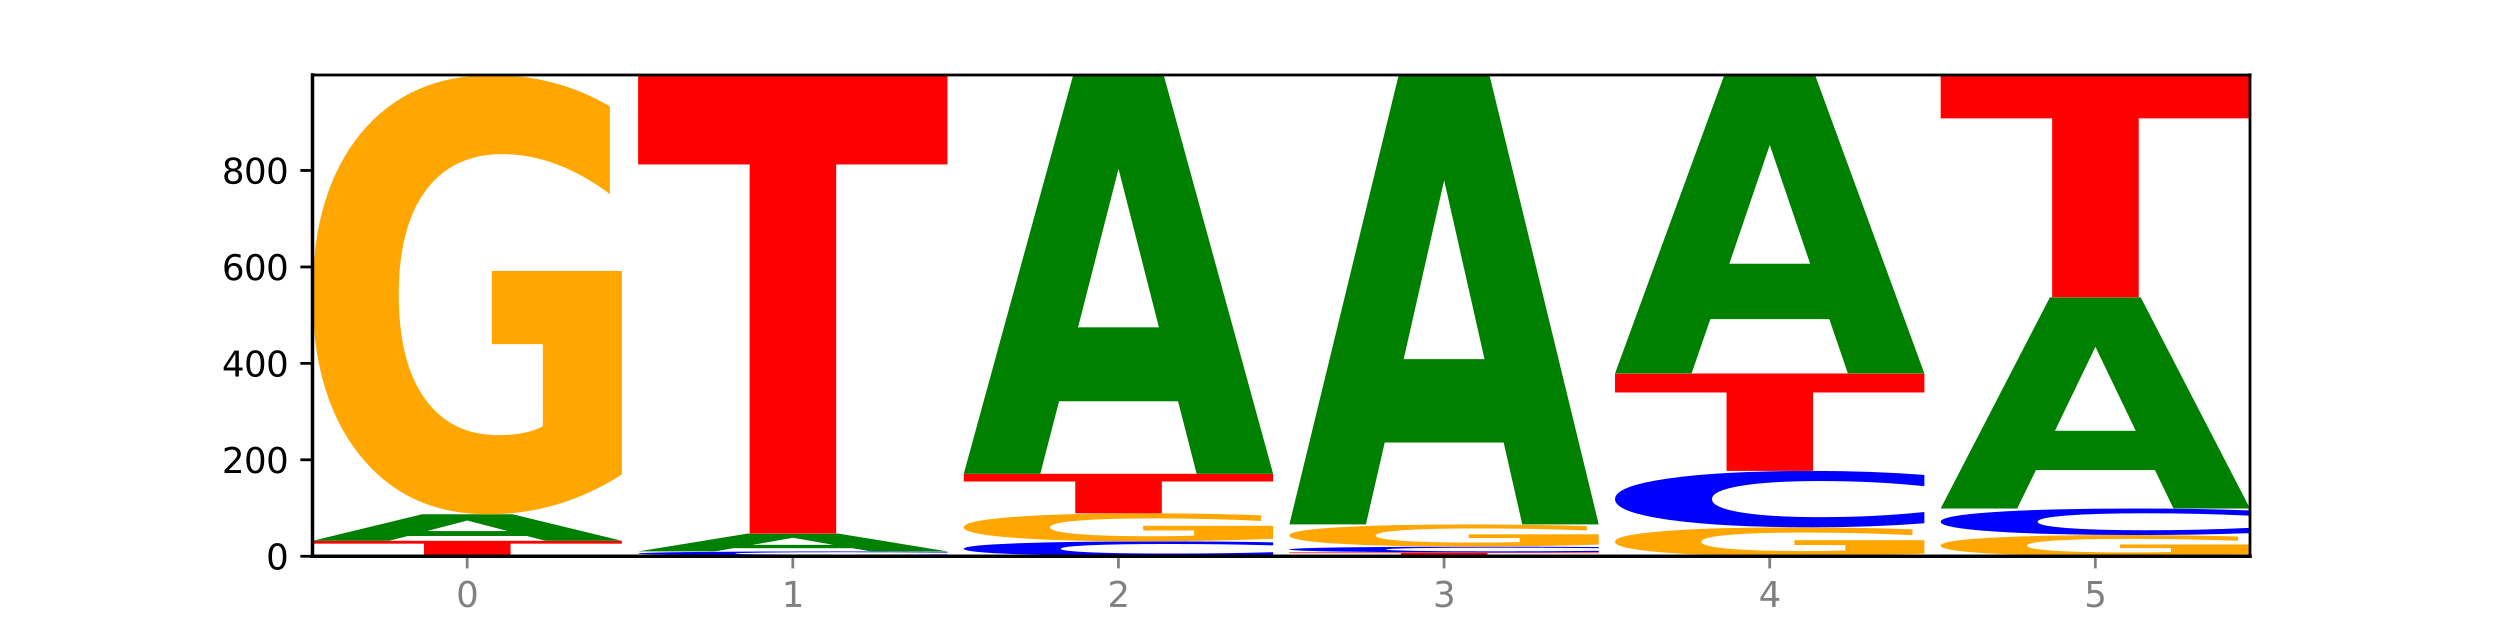 <?xml version="1.0" encoding="utf-8" standalone="no"?>
<!DOCTYPE svg PUBLIC "-//W3C//DTD SVG 1.1//EN"
  "http://www.w3.org/Graphics/SVG/1.1/DTD/svg11.dtd">
<svg xmlns:xlink="http://www.w3.org/1999/xlink" width="720pt" height="180pt" viewBox="0 0 720 180" xmlns="http://www.w3.org/2000/svg" version="1.1">
 <defs>
  <style type="text/css">*{stroke-linejoin: round; stroke-linecap: butt}</style>
 </defs>
 <g id="figure_1">
  <g id="patch_1">
   <path d="M 0 180 
L 720 180 
L 720 0 
L 0 0 
z
" style="fill: #ffffff"/>
  </g>
  <g id="axes_1">
   <g id="patch_2">
    <path d="M 90 160.2 
L 648 160.2 
L 648 21.6 
L 90 21.6 
z
" style="fill: #ffffff"/>
   </g>
   <g id="line2d_1">
    <path d="M 90 160.2 
L 648 160.2 
" clip-path="url(#pc26b136023)" style="fill: none; stroke: #000000; stroke-width: 0.5; stroke-linecap: square"/>
   </g>
   <g id="patch_3">
    <path d="M 179.092 160.18 
Q 171.64 160.19 163.582 160.195 
Q 155.523 160.2 146.746 160.2 
Q 120.573 160.2 105.286 160.163 
Q 90 160.125 90 160.061 
Q 90 159.997 105.286 159.96 
Q 120.573 159.922 146.746 159.922 
Q 155.523 159.922 163.582 159.927 
Q 171.64 159.932 179.092 159.942 
L 179.092 159.998 
Q 171.573 159.984 164.277 159.978 
Q 156.982 159.972 148.924 159.972 
Q 134.468 159.972 126.185 159.996 
Q 117.924 160.02 117.924 160.061 
Q 117.924 160.103 126.185 160.126 
Q 134.468 160.15 148.924 160.15 
Q 156.982 160.15 164.277 160.144 
Q 171.573 160.138 179.092 160.125 
L 179.092 160.18 
z
" clip-path="url(#pc26b136023)" style="fill: #0000ff"/>
   </g>
   <g id="patch_4">
    <path d="M 90 155.756 
L 179.092 155.756 
L 179.092 156.568 
L 147.04 156.568 
L 147.04 159.922 
L 122.115 159.922 
L 122.115 156.568 
L 90 156.568 
L 90 155.756 
z
" clip-path="url(#pc26b136023)" style="fill: #ff0000"/>
   </g>
   <g id="patch_5">
    <path d="M 151.714 154.364 
L 117.451 154.364 
L 112.041 155.756 
L 90 155.756 
L 121.477 148.118 
L 147.616 148.118 
L 179.092 155.756 
L 157.07 155.756 
L 151.714 154.364 
z
M 122.916 152.947 
L 146.195 152.947 
L 134.574 149.909 
L 122.916 152.947 
z
" clip-path="url(#pc26b136023)" style="fill: #008000"/>
   </g>
   <g id="patch_6">
    <path d="M 179.092 136.671 
Q 170.107 142.394 160.443 145.269 
Q 150.779 148.118 140.476 148.118 
Q 117.195 148.118 103.597 131.078 
Q 90 114.038 90 84.898 
Q 90 55.418 103.837 38.509 
Q 117.694 21.6 141.794 21.6 
Q 151.079 21.6 159.585 23.9 
Q 168.111 26.174 175.658 30.669 
L 175.658 55.889 
Q 167.871 50.113 160.164 47.264 
Q 152.457 44.389 144.709 44.389 
Q 130.373 44.389 122.606 54.895 
Q 114.839 65.375 114.839 84.898 
Q 114.839 104.238 122.326 114.796 
Q 129.814 125.328 143.591 125.328 
Q 147.345 125.328 150.56 124.727 
Q 153.774 124.1 156.33 122.793 
L 156.33 99.115 
L 141.654 99.115 
L 141.654 78.025 
L 179.092 78.025 
L 179.092 136.671 
z
" clip-path="url(#pc26b136023)" style="fill: #ffa600"/>
   </g>
   <g id="patch_7">
    <path d="M 272.874 160.187 
Q 263.889 160.194 254.225 160.197 
Q 244.561 160.2 234.258 160.2 
Q 210.976 160.2 197.379 160.181 
Q 183.782 160.163 183.782 160.131 
Q 183.782 160.098 197.619 160.08 
Q 211.476 160.061 235.576 160.061 
Q 244.86 160.061 253.366 160.064 
Q 261.892 160.066 269.44 160.071 
L 269.44 160.099 
Q 261.653 160.092 253.945 160.089 
Q 246.238 160.086 238.491 160.086 
Q 224.155 160.086 216.388 160.098 
Q 208.62 160.109 208.62 160.131 
Q 208.62 160.152 216.108 160.163 
Q 223.596 160.175 237.373 160.175 
Q 241.127 160.175 244.341 160.174 
Q 247.556 160.174 250.112 160.172 
L 250.112 160.146 
L 235.436 160.146 
L 235.436 160.123 
L 272.874 160.123 
L 272.874 160.187 
z
" clip-path="url(#pc26b136023)" style="fill: #ffa600"/>
   </g>
   <g id="patch_8">
    <path d="M 272.874 159.972 
Q 265.422 160.016 257.363 160.038 
Q 249.305 160.061 240.528 160.061 
Q 214.354 160.061 199.068 159.893 
Q 183.782 159.724 183.782 159.437 
Q 183.782 159.148 199.068 158.98 
Q 214.354 158.811 240.528 158.811 
Q 249.305 158.811 257.363 158.834 
Q 265.422 158.856 272.874 158.901 
L 272.874 159.15 
Q 265.354 159.091 258.059 159.064 
Q 250.764 159.036 242.705 159.036 
Q 228.249 159.036 219.966 159.143 
Q 211.706 159.249 211.706 159.437 
Q 211.706 159.623 219.966 159.73 
Q 228.249 159.836 242.705 159.836 
Q 250.764 159.836 258.059 159.809 
Q 265.354 159.781 272.874 159.722 
L 272.874 159.972 
z
" clip-path="url(#pc26b136023)" style="fill: #0000ff"/>
   </g>
   <g id="patch_9">
    <path d="M 245.496 157.875 
L 211.232 157.875 
L 205.822 158.811 
L 183.782 158.811 
L 215.258 153.673 
L 241.397 153.673 
L 272.874 158.811 
L 250.851 158.811 
L 245.496 157.875 
z
M 216.697 156.921 
L 239.977 156.921 
L 228.355 154.878 
L 216.697 156.921 
z
" clip-path="url(#pc26b136023)" style="fill: #008000"/>
   </g>
   <g id="patch_10">
    <path d="M 183.782 21.6 
L 272.874 21.6 
L 272.874 47.358 
L 240.821 47.358 
L 240.821 153.673 
L 215.896 153.673 
L 215.896 47.358 
L 183.782 47.358 
L 183.782 21.6 
z
" clip-path="url(#pc26b136023)" style="fill: #ff0000"/>
   </g>
   <g id="patch_11">
    <path d="M 366.655 159.891 
Q 359.203 160.044 351.145 160.122 
Q 343.086 160.2 334.309 160.2 
Q 308.136 160.2 292.849 159.62 
Q 277.563 159.04 277.563 158.049 
Q 277.563 157.054 292.849 156.475 
Q 308.136 155.895 334.309 155.895 
Q 343.086 155.895 351.145 155.973 
Q 359.203 156.05 366.655 156.203 
L 366.655 157.062 
Q 359.136 156.859 351.84 156.765 
Q 344.545 156.67 336.487 156.67 
Q 322.031 156.67 313.748 157.038 
Q 305.487 157.404 305.487 158.049 
Q 305.487 158.691 313.748 159.058 
Q 322.031 159.425 336.487 159.425 
Q 344.545 159.425 351.84 159.33 
Q 359.136 159.235 366.655 159.032 
L 366.655 159.891 
z
" clip-path="url(#pc26b136023)" style="fill: #0000ff"/>
   </g>
   <g id="patch_12">
    <path d="M 366.655 155.166 
Q 357.67 155.53 348.006 155.713 
Q 338.342 155.895 328.039 155.895 
Q 304.758 155.895 291.161 154.81 
Q 277.563 153.725 277.563 151.87 
Q 277.563 149.993 291.4 148.916 
Q 305.257 147.84 329.357 147.84 
Q 338.642 147.84 347.148 147.986 
Q 355.674 148.131 363.221 148.417 
L 363.221 150.023 
Q 355.434 149.655 347.727 149.474 
Q 340.02 149.291 332.272 149.291 
Q 317.936 149.291 310.169 149.96 
Q 302.402 150.627 302.402 151.87 
Q 302.402 153.101 309.889 153.773 
Q 317.377 154.444 331.154 154.444 
Q 334.908 154.444 338.123 154.406 
Q 341.337 154.366 343.893 154.282 
L 343.893 152.775 
L 329.217 152.775 
L 329.217 151.432 
L 366.655 151.432 
L 366.655 155.166 
z
" clip-path="url(#pc26b136023)" style="fill: #ffa600"/>
   </g>
   <g id="patch_13">
    <path d="M 277.563 136.452 
L 366.655 136.452 
L 366.655 138.673 
L 334.603 138.673 
L 334.603 147.84 
L 309.678 147.84 
L 309.678 138.673 
L 277.563 138.673 
L 277.563 136.452 
z
" clip-path="url(#pc26b136023)" style="fill: #ff0000"/>
   </g>
   <g id="patch_14">
    <path d="M 339.277 115.555 
L 305.014 115.555 
L 299.604 136.452 
L 277.563 136.452 
L 309.04 21.739 
L 335.179 21.739 
L 366.655 136.452 
L 344.633 136.452 
L 339.277 115.555 
z
M 310.479 94.264 
L 333.758 94.264 
L 322.137 48.635 
L 310.479 94.264 
z
" clip-path="url(#pc26b136023)" style="fill: #008000"/>
   </g>
   <g id="patch_15">
    <path d="M 371.345 159.089 
L 460.437 159.089 
L 460.437 159.306 
L 428.384 159.306 
L 428.384 160.2 
L 403.459 160.2 
L 403.459 159.306 
L 371.345 159.306 
L 371.345 159.089 
z
" clip-path="url(#pc26b136023)" style="fill: #ff0000"/>
   </g>
   <g id="patch_16">
    <path d="M 460.437 158.97 
Q 452.985 159.029 444.926 159.059 
Q 436.868 159.089 428.091 159.089 
Q 401.917 159.089 386.631 158.865 
Q 371.345 158.64 371.345 158.256 
Q 371.345 157.871 386.631 157.647 
Q 401.917 157.422 428.091 157.422 
Q 436.868 157.422 444.926 157.453 
Q 452.985 157.483 460.437 157.542 
L 460.437 157.874 
Q 452.917 157.796 445.622 157.759 
Q 438.327 157.723 430.268 157.723 
Q 415.812 157.723 407.529 157.865 
Q 399.269 158.007 399.269 158.256 
Q 399.269 158.505 407.529 158.647 
Q 415.812 158.789 430.268 158.789 
Q 438.327 158.789 445.622 158.752 
Q 452.917 158.715 460.437 158.637 
L 460.437 158.97 
z
" clip-path="url(#pc26b136023)" style="fill: #0000ff"/>
   </g>
   <g id="patch_17">
    <path d="M 460.437 156.844 
Q 451.452 157.133 441.788 157.279 
Q 432.124 157.422 421.821 157.422 
Q 398.539 157.422 384.942 156.562 
Q 371.345 155.702 371.345 154.23 
Q 371.345 152.742 385.182 151.888 
Q 399.039 151.034 423.139 151.034 
Q 432.423 151.034 440.929 151.15 
Q 449.455 151.265 457.003 151.492 
L 457.003 152.765 
Q 449.216 152.474 441.508 152.33 
Q 433.801 152.185 426.054 152.185 
Q 411.718 152.185 403.951 152.715 
Q 396.183 153.244 396.183 154.23 
Q 396.183 155.207 403.671 155.74 
Q 411.159 156.272 424.936 156.272 
Q 428.69 156.272 431.904 156.241 
Q 435.119 156.21 437.675 156.144 
L 437.675 154.948 
L 422.999 154.948 
L 422.999 153.883 
L 460.437 153.883 
L 460.437 156.844 
z
" clip-path="url(#pc26b136023)" style="fill: #ffa600"/>
   </g>
   <g id="patch_18">
    <path d="M 433.059 127.455 
L 398.795 127.455 
L 393.385 151.034 
L 371.345 151.034 
L 402.821 21.6 
L 428.96 21.6 
L 460.437 151.034 
L 438.414 151.034 
L 433.059 127.455 
z
M 404.26 103.433 
L 427.54 103.433 
L 415.918 51.947 
L 404.26 103.433 
z
" clip-path="url(#pc26b136023)" style="fill: #008000"/>
   </g>
   <g id="patch_19">
    <path d="M 554.218 159.446 
Q 545.233 159.823 535.569 160.012 
Q 525.905 160.2 515.602 160.2 
Q 492.321 160.2 478.724 159.078 
Q 465.126 157.955 465.126 156.036 
Q 465.126 154.095 478.963 152.981 
Q 492.82 151.867 516.92 151.867 
Q 526.205 151.867 534.711 152.019 
Q 543.237 152.169 550.784 152.465 
L 550.784 154.126 
Q 542.997 153.745 535.29 153.558 
Q 527.583 153.368 519.835 153.368 
Q 505.499 153.368 497.732 154.06 
Q 489.965 154.75 489.965 156.036 
Q 489.965 157.31 497.453 158.005 
Q 504.94 158.699 518.717 158.699 
Q 522.471 158.699 525.686 158.659 
Q 528.9 158.618 531.456 158.532 
L 531.456 156.973 
L 516.78 156.973 
L 516.78 155.584 
L 554.218 155.584 
L 554.218 159.446 
z
" clip-path="url(#pc26b136023)" style="fill: #ffa600"/>
   </g>
   <g id="patch_20">
    <path d="M 554.218 150.703 
Q 546.766 151.28 538.708 151.572 
Q 530.649 151.867 521.872 151.867 
Q 495.699 151.867 480.413 149.679 
Q 465.126 147.49 465.126 143.748 
Q 465.126 139.992 480.413 137.807 
Q 495.699 135.619 521.872 135.619 
Q 530.649 135.619 538.708 135.914 
Q 546.766 136.206 554.218 136.783 
L 554.218 140.022 
Q 546.699 139.257 539.403 138.901 
Q 532.108 138.545 524.05 138.545 
Q 509.594 138.545 501.311 139.932 
Q 493.05 141.315 493.05 143.748 
Q 493.05 146.171 501.311 147.558 
Q 509.594 148.94 524.05 148.94 
Q 532.108 148.94 539.403 148.585 
Q 546.699 148.226 554.218 147.46 
L 554.218 150.703 
z
" clip-path="url(#pc26b136023)" style="fill: #0000ff"/>
   </g>
   <g id="patch_21">
    <path d="M 465.126 107.565 
L 554.218 107.565 
L 554.218 113.037 
L 522.166 113.037 
L 522.166 135.619 
L 497.241 135.619 
L 497.241 113.037 
L 465.126 113.037 
L 465.126 107.565 
z
" clip-path="url(#pc26b136023)" style="fill: #ff0000"/>
   </g>
   <g id="patch_22">
    <path d="M 526.84 91.905 
L 492.577 91.905 
L 487.167 107.565 
L 465.126 107.565 
L 496.603 21.6 
L 522.742 21.6 
L 554.218 107.565 
L 532.196 107.565 
L 526.84 91.905 
z
M 498.042 75.95 
L 521.321 75.95 
L 509.7 41.756 
L 498.042 75.95 
z
" clip-path="url(#pc26b136023)" style="fill: #008000"/>
   </g>
   <g id="patch_23">
    <path d="M 648 159.647 
Q 639.015 159.924 629.351 160.062 
Q 619.687 160.2 609.384 160.2 
Q 586.103 160.2 572.505 159.377 
Q 558.908 158.554 558.908 157.147 
Q 558.908 155.723 572.745 154.906 
Q 586.602 154.089 610.702 154.089 
Q 619.986 154.089 628.492 154.2 
Q 637.018 154.31 644.566 154.527 
L 644.566 155.745 
Q 636.779 155.467 629.071 155.329 
Q 621.364 155.19 613.617 155.19 
Q 599.281 155.19 591.514 155.698 
Q 583.746 156.204 583.746 157.147 
Q 583.746 158.081 591.234 158.591 
Q 598.722 159.099 612.499 159.099 
Q 616.253 159.099 619.467 159.07 
Q 622.682 159.04 625.238 158.977 
L 625.238 157.833 
L 610.562 157.833 
L 610.562 156.815 
L 648 156.815 
L 648 159.647 
z
" clip-path="url(#pc26b136023)" style="fill: #ffa600"/>
   </g>
   <g id="patch_24">
    <path d="M 648 153.542 
Q 640.548 153.813 632.489 153.951 
Q 624.431 154.089 615.654 154.089 
Q 589.48 154.089 574.194 153.061 
Q 558.908 152.032 558.908 150.273 
Q 558.908 148.507 574.194 147.48 
Q 589.48 146.451 615.654 146.451 
Q 624.431 146.451 632.489 146.59 
Q 640.548 146.727 648 146.999 
L 648 148.521 
Q 640.48 148.161 633.185 147.994 
Q 625.89 147.827 617.831 147.827 
Q 603.375 147.827 595.092 148.479 
Q 586.832 149.129 586.832 150.273 
Q 586.832 151.412 595.092 152.063 
Q 603.375 152.714 617.831 152.714 
Q 625.89 152.714 633.185 152.546 
Q 640.48 152.377 648 152.018 
L 648 153.542 
z
" clip-path="url(#pc26b136023)" style="fill: #0000ff"/>
   </g>
   <g id="patch_25">
    <path d="M 620.622 135.37 
L 586.358 135.37 
L 580.948 146.451 
L 558.908 146.451 
L 590.384 85.623 
L 616.523 85.623 
L 648 146.451 
L 625.977 146.451 
L 620.622 135.37 
z
M 591.823 124.08 
L 615.103 124.08 
L 603.481 99.885 
L 591.823 124.08 
z
" clip-path="url(#pc26b136023)" style="fill: #008000"/>
   </g>
   <g id="patch_26">
    <path d="M 558.908 21.6 
L 648 21.6 
L 648 34.086 
L 615.947 34.086 
L 615.947 85.623 
L 591.022 85.623 
L 591.022 34.086 
L 558.908 34.086 
L 558.908 21.6 
z
" clip-path="url(#pc26b136023)" style="fill: #ff0000"/>
   </g>
   <g id="matplotlib.axis_1">
    <g id="xtick_1">
     <g id="line2d_2">
      <defs>
       <path id="m1a5d571066" d="M 0 0 
L 0 3.5 
" style="stroke: #808080; stroke-width: 0.8"/>
      </defs>
      <g>
       <use xlink:href="#m1a5d571066" x="134.546" y="160.2" style="fill: #808080; stroke: #808080; stroke-width: 0.8"/>
      </g>
     </g>
     <g id="text_1">
      <!-- 0 -->
      <g style="fill: #808080" transform="translate(131.365 174.798) scale(0.1 -0.1)">
       <defs>
        <path id="DejaVuSans-30" d="M 2034 4250 
Q 1547 4250 1301 3770 
Q 1056 3291 1056 2328 
Q 1056 1369 1301 889 
Q 1547 409 2034 409 
Q 2525 409 2770 889 
Q 3016 1369 3016 2328 
Q 3016 3291 2770 3770 
Q 2525 4250 2034 4250 
z
M 2034 4750 
Q 2819 4750 3233 4129 
Q 3647 3509 3647 2328 
Q 3647 1150 3233 529 
Q 2819 -91 2034 -91 
Q 1250 -91 836 529 
Q 422 1150 422 2328 
Q 422 3509 836 4129 
Q 1250 4750 2034 4750 
z
" transform="scale(0.016)"/>
       </defs>
       <use xlink:href="#DejaVuSans-30"/>
      </g>
     </g>
    </g>
    <g id="xtick_2">
     <g id="line2d_3">
      <g>
       <use xlink:href="#m1a5d571066" x="228.328" y="160.2" style="fill: #808080; stroke: #808080; stroke-width: 0.8"/>
      </g>
     </g>
     <g id="text_2">
      <!-- 1 -->
      <g style="fill: #808080" transform="translate(225.146 174.798) scale(0.1 -0.1)">
       <defs>
        <path id="DejaVuSans-31" d="M 794 531 
L 1825 531 
L 1825 4091 
L 703 3866 
L 703 4441 
L 1819 4666 
L 2450 4666 
L 2450 531 
L 3481 531 
L 3481 0 
L 794 0 
L 794 531 
z
" transform="scale(0.016)"/>
       </defs>
       <use xlink:href="#DejaVuSans-31"/>
      </g>
     </g>
    </g>
    <g id="xtick_3">
     <g id="line2d_4">
      <g>
       <use xlink:href="#m1a5d571066" x="322.109" y="160.2" style="fill: #808080; stroke: #808080; stroke-width: 0.8"/>
      </g>
     </g>
     <g id="text_3">
      <!-- 2 -->
      <g style="fill: #808080" transform="translate(318.928 174.798) scale(0.1 -0.1)">
       <defs>
        <path id="DejaVuSans-32" d="M 1228 531 
L 3431 531 
L 3431 0 
L 469 0 
L 469 531 
Q 828 903 1448 1529 
Q 2069 2156 2228 2338 
Q 2531 2678 2651 2914 
Q 2772 3150 2772 3378 
Q 2772 3750 2511 3984 
Q 2250 4219 1831 4219 
Q 1534 4219 1204 4116 
Q 875 4013 500 3803 
L 500 4441 
Q 881 4594 1212 4672 
Q 1544 4750 1819 4750 
Q 2544 4750 2975 4387 
Q 3406 4025 3406 3419 
Q 3406 3131 3298 2873 
Q 3191 2616 2906 2266 
Q 2828 2175 2409 1742 
Q 1991 1309 1228 531 
z
" transform="scale(0.016)"/>
       </defs>
       <use xlink:href="#DejaVuSans-32"/>
      </g>
     </g>
    </g>
    <g id="xtick_4">
     <g id="line2d_5">
      <g>
       <use xlink:href="#m1a5d571066" x="415.891" y="160.2" style="fill: #808080; stroke: #808080; stroke-width: 0.8"/>
      </g>
     </g>
     <g id="text_4">
      <!-- 3 -->
      <g style="fill: #808080" transform="translate(412.71 174.798) scale(0.1 -0.1)">
       <defs>
        <path id="DejaVuSans-33" d="M 2597 2516 
Q 3050 2419 3304 2112 
Q 3559 1806 3559 1356 
Q 3559 666 3084 287 
Q 2609 -91 1734 -91 
Q 1441 -91 1130 -33 
Q 819 25 488 141 
L 488 750 
Q 750 597 1062 519 
Q 1375 441 1716 441 
Q 2309 441 2620 675 
Q 2931 909 2931 1356 
Q 2931 1769 2642 2001 
Q 2353 2234 1838 2234 
L 1294 2234 
L 1294 2753 
L 1863 2753 
Q 2328 2753 2575 2939 
Q 2822 3125 2822 3475 
Q 2822 3834 2567 4026 
Q 2313 4219 1838 4219 
Q 1578 4219 1281 4162 
Q 984 4106 628 3988 
L 628 4550 
Q 988 4650 1302 4700 
Q 1616 4750 1894 4750 
Q 2613 4750 3031 4423 
Q 3450 4097 3450 3541 
Q 3450 3153 3228 2886 
Q 3006 2619 2597 2516 
z
" transform="scale(0.016)"/>
       </defs>
       <use xlink:href="#DejaVuSans-33"/>
      </g>
     </g>
    </g>
    <g id="xtick_5">
     <g id="line2d_6">
      <g>
       <use xlink:href="#m1a5d571066" x="509.672" y="160.2" style="fill: #808080; stroke: #808080; stroke-width: 0.8"/>
      </g>
     </g>
     <g id="text_5">
      <!-- 4 -->
      <g style="fill: #808080" transform="translate(506.491 174.798) scale(0.1 -0.1)">
       <defs>
        <path id="DejaVuSans-34" d="M 2419 4116 
L 825 1625 
L 2419 1625 
L 2419 4116 
z
M 2253 4666 
L 3047 4666 
L 3047 1625 
L 3713 1625 
L 3713 1100 
L 3047 1100 
L 3047 0 
L 2419 0 
L 2419 1100 
L 313 1100 
L 313 1709 
L 2253 4666 
z
" transform="scale(0.016)"/>
       </defs>
       <use xlink:href="#DejaVuSans-34"/>
      </g>
     </g>
    </g>
    <g id="xtick_6">
     <g id="line2d_7">
      <g>
       <use xlink:href="#m1a5d571066" x="603.454" y="160.2" style="fill: #808080; stroke: #808080; stroke-width: 0.8"/>
      </g>
     </g>
     <g id="text_6">
      <!-- 5 -->
      <g style="fill: #808080" transform="translate(600.273 174.798) scale(0.1 -0.1)">
       <defs>
        <path id="DejaVuSans-35" d="M 691 4666 
L 3169 4666 
L 3169 4134 
L 1269 4134 
L 1269 2991 
Q 1406 3038 1543 3061 
Q 1681 3084 1819 3084 
Q 2600 3084 3056 2656 
Q 3513 2228 3513 1497 
Q 3513 744 3044 326 
Q 2575 -91 1722 -91 
Q 1428 -91 1123 -41 
Q 819 9 494 109 
L 494 744 
Q 775 591 1075 516 
Q 1375 441 1709 441 
Q 2250 441 2565 725 
Q 2881 1009 2881 1497 
Q 2881 1984 2565 2268 
Q 2250 2553 1709 2553 
Q 1456 2553 1204 2497 
Q 953 2441 691 2322 
L 691 4666 
z
" transform="scale(0.016)"/>
       </defs>
       <use xlink:href="#DejaVuSans-35"/>
      </g>
     </g>
    </g>
   </g>
   <g id="matplotlib.axis_2">
    <g id="ytick_1">
     <g id="line2d_8">
      <defs>
       <path id="mccceda4630" d="M 0 0 
L -3.5 0 
" style="stroke: #000000; stroke-width: 0.8"/>
      </defs>
      <g>
       <use xlink:href="#mccceda4630" x="90" y="160.2" style="stroke: #000000; stroke-width: 0.8"/>
      </g>
     </g>
     <g id="text_7">
      <!-- 0 -->
      <g transform="translate(76.638 163.999) scale(0.1 -0.1)">
       <use xlink:href="#DejaVuSans-30"/>
      </g>
     </g>
    </g>
    <g id="ytick_2">
     <g id="line2d_9">
      <g>
       <use xlink:href="#mccceda4630" x="90" y="132.424" style="stroke: #000000; stroke-width: 0.8"/>
      </g>
     </g>
     <g id="text_8">
      <!-- 200 -->
      <g transform="translate(63.913 136.224) scale(0.1 -0.1)">
       <use xlink:href="#DejaVuSans-32"/>
       <use xlink:href="#DejaVuSans-30" x="63.623"/>
       <use xlink:href="#DejaVuSans-30" x="127.246"/>
      </g>
     </g>
    </g>
    <g id="ytick_3">
     <g id="line2d_10">
      <g>
       <use xlink:href="#mccceda4630" x="90" y="104.649" style="stroke: #000000; stroke-width: 0.8"/>
      </g>
     </g>
     <g id="text_9">
      <!-- 400 -->
      <g transform="translate(63.913 108.448) scale(0.1 -0.1)">
       <use xlink:href="#DejaVuSans-34"/>
       <use xlink:href="#DejaVuSans-30" x="63.623"/>
       <use xlink:href="#DejaVuSans-30" x="127.246"/>
      </g>
     </g>
    </g>
    <g id="ytick_4">
     <g id="line2d_11">
      <g>
       <use xlink:href="#mccceda4630" x="90" y="76.873" style="stroke: #000000; stroke-width: 0.8"/>
      </g>
     </g>
     <g id="text_10">
      <!-- 600 -->
      <g transform="translate(63.913 80.673) scale(0.1 -0.1)">
       <defs>
        <path id="DejaVuSans-36" d="M 2113 2584 
Q 1688 2584 1439 2293 
Q 1191 2003 1191 1497 
Q 1191 994 1439 701 
Q 1688 409 2113 409 
Q 2538 409 2786 701 
Q 3034 994 3034 1497 
Q 3034 2003 2786 2293 
Q 2538 2584 2113 2584 
z
M 3366 4563 
L 3366 3988 
Q 3128 4100 2886 4159 
Q 2644 4219 2406 4219 
Q 1781 4219 1451 3797 
Q 1122 3375 1075 2522 
Q 1259 2794 1537 2939 
Q 1816 3084 2150 3084 
Q 2853 3084 3261 2657 
Q 3669 2231 3669 1497 
Q 3669 778 3244 343 
Q 2819 -91 2113 -91 
Q 1303 -91 875 529 
Q 447 1150 447 2328 
Q 447 3434 972 4092 
Q 1497 4750 2381 4750 
Q 2619 4750 2861 4703 
Q 3103 4656 3366 4563 
z
" transform="scale(0.016)"/>
       </defs>
       <use xlink:href="#DejaVuSans-36"/>
       <use xlink:href="#DejaVuSans-30" x="63.623"/>
       <use xlink:href="#DejaVuSans-30" x="127.246"/>
      </g>
     </g>
    </g>
    <g id="ytick_5">
     <g id="line2d_12">
      <g>
       <use xlink:href="#mccceda4630" x="90" y="49.098" style="stroke: #000000; stroke-width: 0.8"/>
      </g>
     </g>
     <g id="text_11">
      <!-- 800 -->
      <g transform="translate(63.913 52.897) scale(0.1 -0.1)">
       <defs>
        <path id="DejaVuSans-38" d="M 2034 2216 
Q 1584 2216 1326 1975 
Q 1069 1734 1069 1313 
Q 1069 891 1326 650 
Q 1584 409 2034 409 
Q 2484 409 2743 651 
Q 3003 894 3003 1313 
Q 3003 1734 2745 1975 
Q 2488 2216 2034 2216 
z
M 1403 2484 
Q 997 2584 770 2862 
Q 544 3141 544 3541 
Q 544 4100 942 4425 
Q 1341 4750 2034 4750 
Q 2731 4750 3128 4425 
Q 3525 4100 3525 3541 
Q 3525 3141 3298 2862 
Q 3072 2584 2669 2484 
Q 3125 2378 3379 2068 
Q 3634 1759 3634 1313 
Q 3634 634 3220 271 
Q 2806 -91 2034 -91 
Q 1263 -91 848 271 
Q 434 634 434 1313 
Q 434 1759 690 2068 
Q 947 2378 1403 2484 
z
M 1172 3481 
Q 1172 3119 1398 2916 
Q 1625 2713 2034 2713 
Q 2441 2713 2670 2916 
Q 2900 3119 2900 3481 
Q 2900 3844 2670 4047 
Q 2441 4250 2034 4250 
Q 1625 4250 1398 4047 
Q 1172 3844 1172 3481 
z
" transform="scale(0.016)"/>
       </defs>
       <use xlink:href="#DejaVuSans-38"/>
       <use xlink:href="#DejaVuSans-30" x="63.623"/>
       <use xlink:href="#DejaVuSans-30" x="127.246"/>
      </g>
     </g>
    </g>
   </g>
   <g id="patch_27">
    <path d="M 90 160.2 
L 90 21.6 
" style="fill: none; stroke: #000000; stroke-linejoin: miter; stroke-linecap: square"/>
   </g>
   <g id="patch_28">
    <path d="M 648 160.2 
L 648 21.6 
" style="fill: none; stroke: #000000; stroke-width: 0.8; stroke-linejoin: miter; stroke-linecap: square"/>
   </g>
   <g id="patch_29">
    <path d="M 90 160.2 
L 648 160.2 
" style="fill: none; stroke: #000000; stroke-linejoin: miter; stroke-linecap: square"/>
   </g>
   <g id="patch_30">
    <path d="M 90 21.6 
L 648 21.6 
" style="fill: none; stroke: #000000; stroke-width: 0.8; stroke-linejoin: miter; stroke-linecap: square"/>
   </g>
  </g>
 </g>
 <defs>
  <clipPath id="pc26b136023">
   <rect x="90" y="21.6" width="558" height="138.6"/>
  </clipPath>
 </defs>
</svg>
